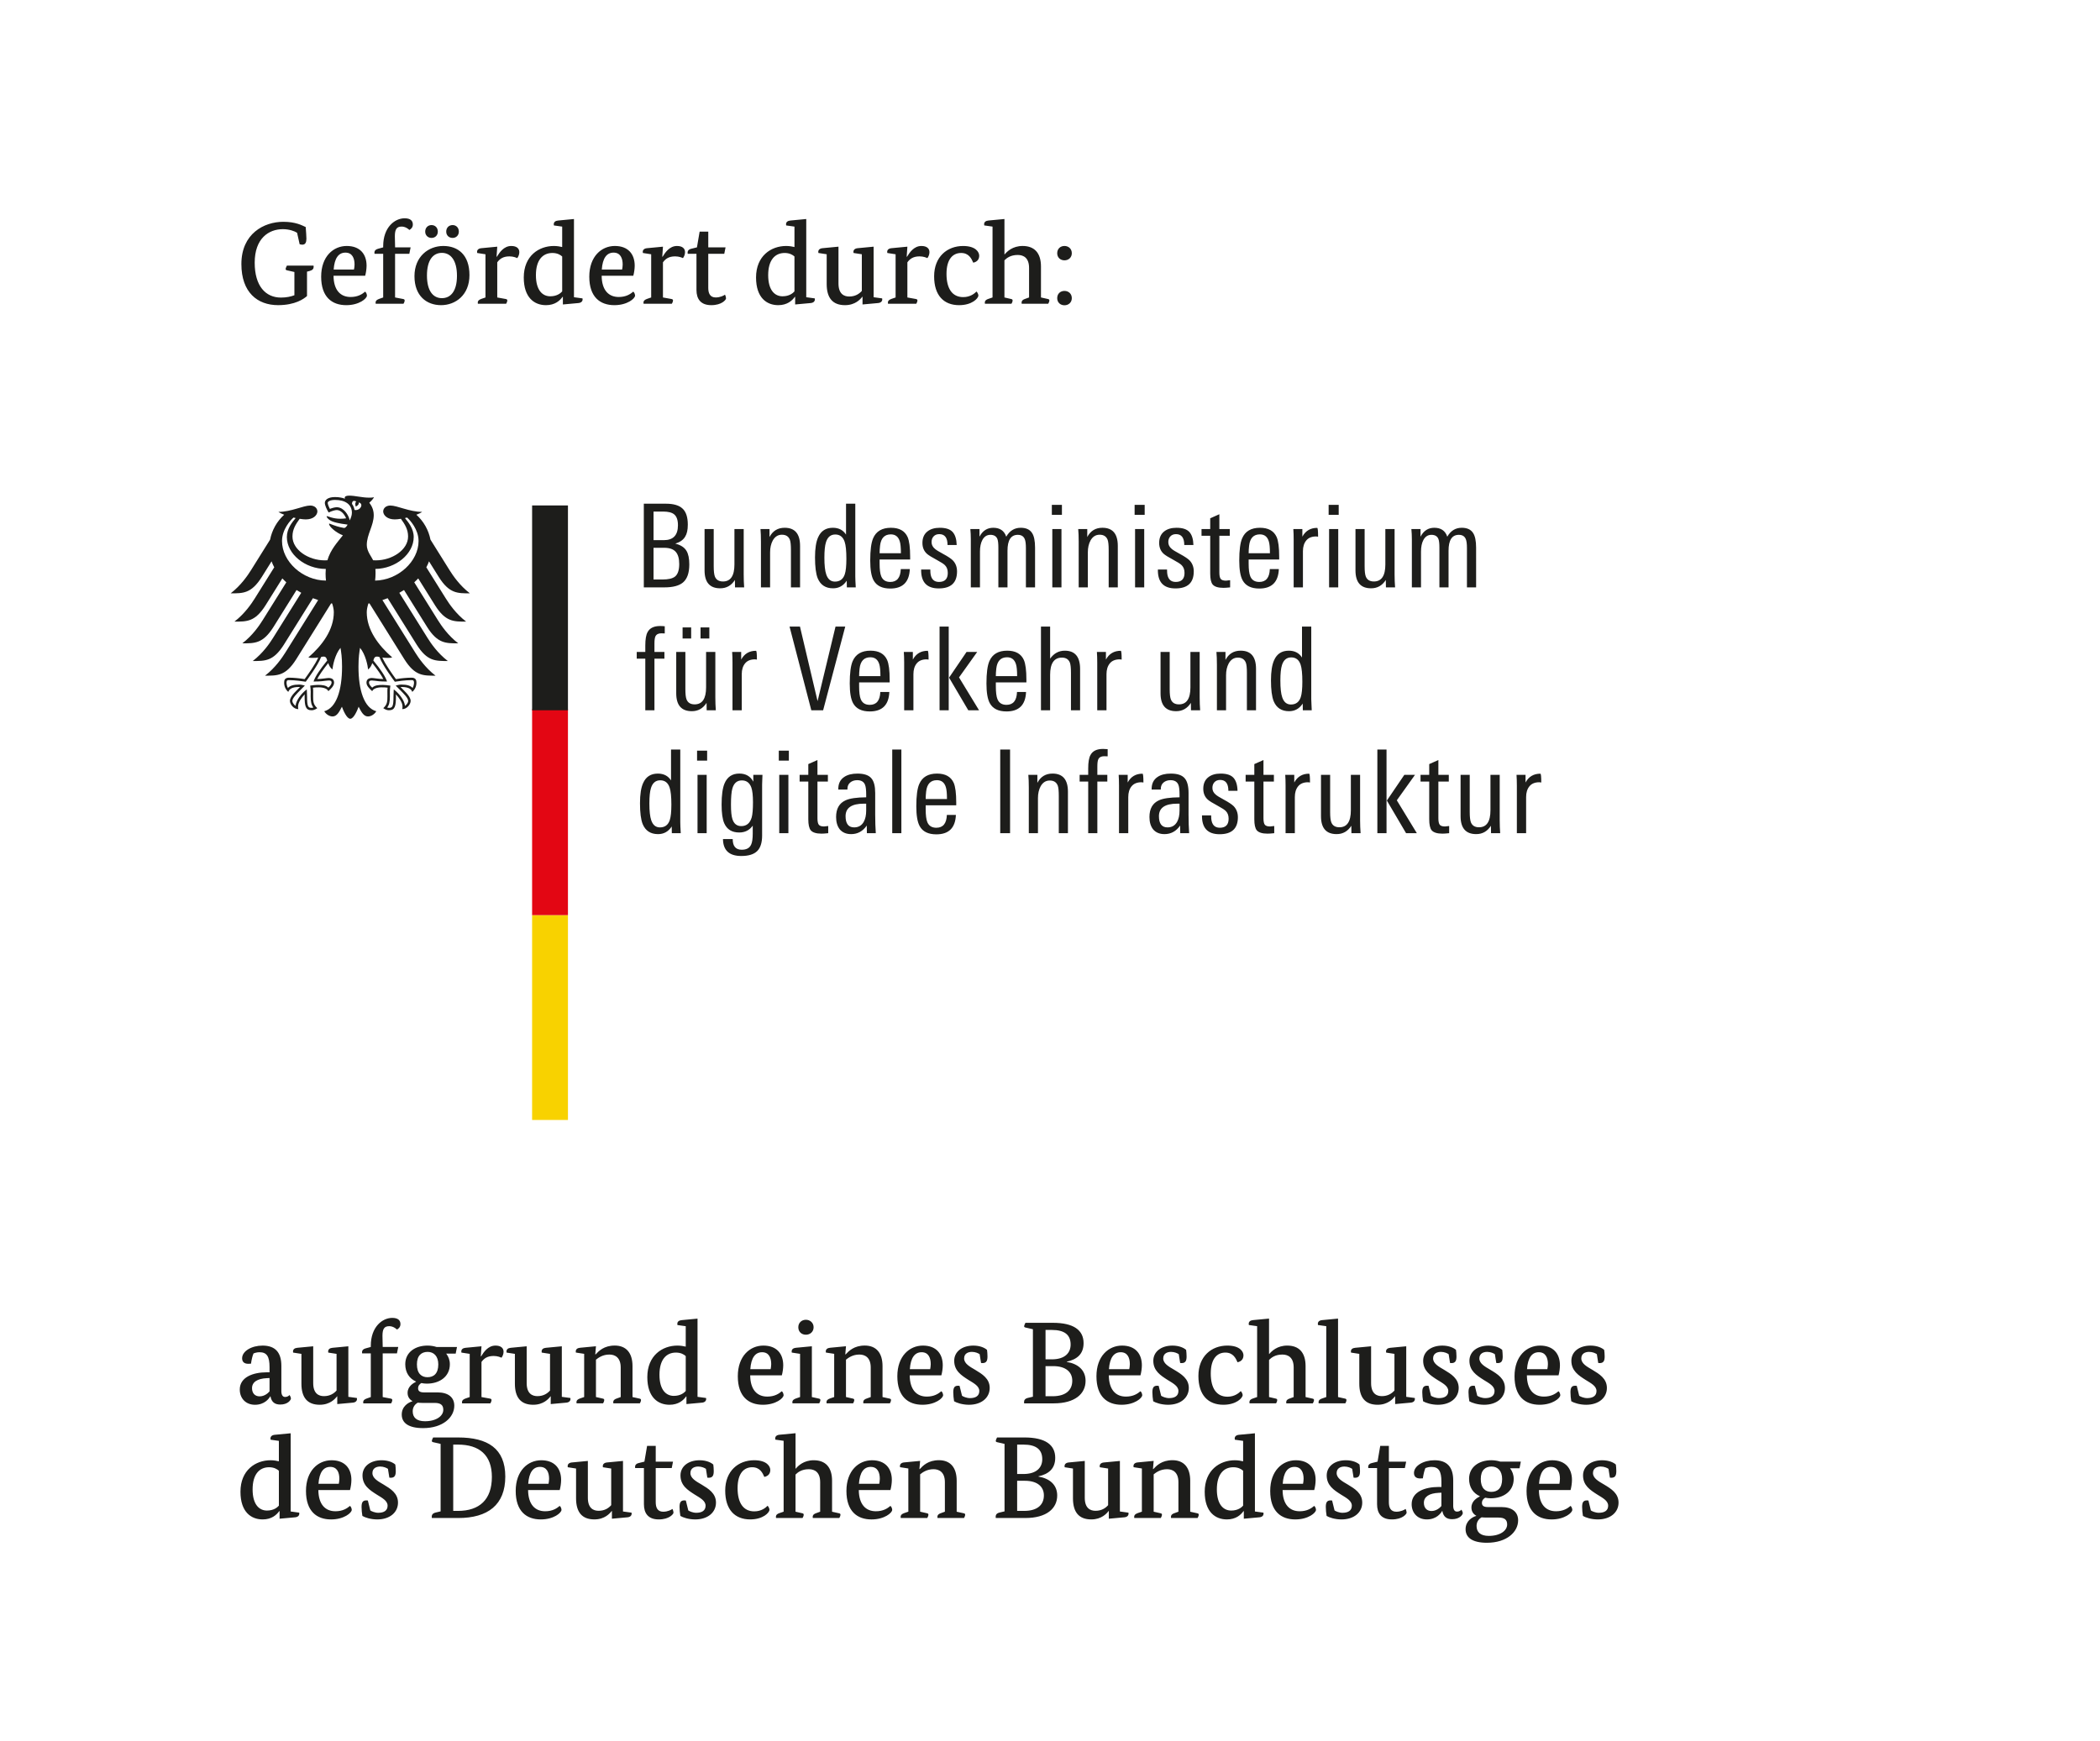 <svg enable-background="new 0 0 205 170" height="170" viewBox="0 0 205 170" width="205" xmlns="http://www.w3.org/2000/svg"><path d="m0 0h205v170h-205z" fill="#fff"/><path d="m53.943 89.35h1.5v20h-3.499v-20z" fill="#f8d200"/><path d="m53.943 69.249h1.5v20.101h-3.499v-20.101z" fill="#e30613"/><g fill="#1d1d1b"><path d="m55.443 49.35v19.999h-1.5-1.999v-19.999z"/><path d="m42.836 56.34c1.024 1.619 1.825 1.592 3.035 1.592-1.002-.767-1.664-1.75-1.979-2.252l-1.87-2.992c-.183-.924-.661-1.788-1.376-2.431.24-.091.44-.187.561-.278-1.221 0-2.431-.62-3.097-.62-.428 0-.704.256-.704.594.028.376.416.76 1.132.76.163 0 .37-.021.598-.059.388.541.701 1.03.701 1.727 0 1.31-1.566 2.331-3.147 2.331-.089 0-.174-.003-.264-.01-.144-.324-.62-.87-.62-1.49 0-1.041.679-1.891.679-2.922 0-.641-.312-1.037-.433-1.202.194-.18.407-.402.456-.553-.113.048-.246.055-.442.055-.758 0-1.376-.198-1.978-.198-.343 0-.436.106-.436.207 0 .037.006.075.016.093-.128-.051-.249-.083-.392-.11-.177-.034-.369-.051-.573-.051-.732 0-.992.307-.992.57 0 .223.175.629.374.938.286-.143.628-.241.785-.241.388 0 .734.37.917.809-.261.031-.312.043-.576.043-.712 0-1.197-.255-1.297-.255-.01 0-.029.005-.029.021 0 .1.202.364.601.51.524.192 1.311.272 1.442.293 0 .023-.133.271-.282.319-.032.01-.056.011-.093.004-.548-.108-.701-.154-1.396-.419-.021-.008-.034.005-.034.028 0 .275.712.882 1.35 1.114-.533.68-1.198 1.376-1.512 2.437-.089.007-.175.01-.264.01-1.581 0-3.147-1.021-3.147-2.331 0-.698.313-1.186.702-1.727.228.038.435.059.598.059.717 0 1.105-.384 1.133-.76 0-.338-.275-.594-.705-.594-.666 0-1.875.62-3.097.62.121.091.321.187.561.278-.715.643-1.193 1.506-1.376 2.431l-1.87 2.992c-.315.502-.979 1.484-1.98 2.252 1.21 0 2.012.027 3.036-1.592l.958-1.534c.071.199.159.393.261.583l-1.907 3.051c-.317.506-.975 1.48-1.98 2.252 1.21 0 2.012.028 3.036-1.59l1.642-2.628c.122.131.252.259.388.381l-2.316 3.708c-.318.507-.972 1.479-1.979 2.25 1.21 0 2.012.029 3.036-1.59l2.258-3.615c.149.094.301.186.458.271l-2.756 4.41c-.318.508-.972 1.476-1.979 2.25 1.21 0 2.012.028 3.036-1.59l2.838-4.543c.168.064.338.126.512.182l-3.207 5.133c-.313.5-.982 1.486-1.979 2.25 1.21 0 2.012.027 3.035-1.59l3.418-5.471c.035.006.069.012.103.019.093.296.158.571.158.847 0 1.719-1.128 3.237-2.482 4.409.086.038.237.051.377.051.279 0 .46-.015.586-.037-.314.713-.987 1.634-1.328 2.11-.443-.08-1.088-.143-1.51-.143-.442 0-.492.259-.492.489 0 .401.188.721.406.898.082-.205.247-.479 1.063-.479.016 0 .044.002.082.005-.239.266-.986.869-.986 1.355 0 .322.354.805.819.805-.028-.104-.024-.199-.024-.271 0-.395.349-.855.644-1.177-.009.096-.004.086-.004.197 0 .932.084 1.359.675 1.359.29 0 .49-.159.559-.207-.384-.354-.404-.631-.404-1.153.001-.136.001-.269.003-.452.001-.119 0-.277-.02-.392.212-.029.297-.029.46-.029 0 0 .84-.066 1.042.37.228-.209.559-.504.559-.829 0-.215-.102-.458-.535-.458-.163 0-.679.101-1.11.101.116-.258.631-1.012 1.078-1.559.067.212.173.441.407.629.032-.352.239-1.465.789-2.115.064.439.15.891.15 1.842 0 2.314-.556 4.023-1.737 4.349.154.268.479.508.816.508.432 0 .667-.488.907-.949.125.34.47 1.174.816 1.174s.691-.834.816-1.174c.24.461.475.949.907.949.337 0 .663-.24.816-.508-1.181-.326-1.738-2.035-1.738-4.349 0-.951.086-1.402.15-1.842.55.65.757 1.764.789 2.115.234-.188.34-.417.408-.629.446.547.962 1.301 1.078 1.559-.432 0-.947-.101-1.11-.101-.432 0-.534.243-.534.458 0 .325.331.62.559.829.202-.437 1.042-.37 1.042-.37.163 0 .248 0 .46.029-.019.114-.021.273-.02.392.002.184.002.316.003.452 0 .522-.02.8-.403 1.153.069.048.269.207.559.207.591 0 .676-.428.676-1.359 0-.111.003-.102-.004-.197.294.321.644.782.644 1.177 0 .071.004.167-.024.271.466 0 .819-.482.819-.805 0-.486-.747-1.09-.986-1.355.039-.003.066-.005.082-.005.817 0 .981.274 1.063.479.218-.178.406-.497.406-.898 0-.23-.049-.489-.491-.489-.422 0-1.067.062-1.511.143-.34-.477-1.013-1.397-1.328-2.11.126.022.308.037.586.037.14 0 .291-.013.377-.051-1.354-1.172-2.482-2.691-2.482-4.409 0-.275.065-.551.158-.847.034-.007.069-.013.104-.019l3.417 5.471c1.024 1.617 1.826 1.59 3.035 1.59-.996-.764-1.665-1.75-1.978-2.25l-3.208-5.133c.174-.056.344-.117.512-.182l2.838 4.543c1.023 1.618 1.825 1.59 3.036 1.59-1.007-.774-1.661-1.742-1.979-2.25l-2.756-4.41c.157-.086.31-.178.458-.271l2.259 3.615c1.024 1.619 1.825 1.59 3.035 1.59-1.006-.771-1.66-1.743-1.979-2.25l-2.316-3.708c.136-.122.266-.25.388-.381l1.642 2.628c1.023 1.618 1.825 1.59 3.036 1.59-1.006-.771-1.662-1.746-1.98-2.252l-1.907-3.051c.103-.19.19-.384.261-.583zm-15.306-3.513c0-1.14.829-2.042 1.121-2.295.07.017.14.034.21.048-.31.378-.858 1.013-.858 1.853 0 1.667 1.782 3.116 3.8 3.116-.013.143-.02.293-.02.447 0 .246.014.476.038.691-2.282-.013-4.291-1.865-4.291-3.86zm3.092 13.674-.013.039h.039c.641 0 .953-.046 1.159-.076.108-.014.186-.025.27-.025.166 0 .292.016.292.219 0 .138-.161.354-.316.48-.236-.223-.563-.267-1.043-.267-.225 0-.518.04-.676.062l-.025.003-.028.004.009.075c.018.133.042.298.042.521l-.003.202-.003.251c0 .544.075.854.265 1.089-.049.019-.129.033-.181.033-.337 0-.435-.147-.435-1.121 0-.195-.011-.379-.018-.501l-.009-.181-.043.033c-.502.383-1.019 1.066-1.05 1.578-.151-.098-.315-.316-.315-.484 0-.279.419-.698.905-1.184l.28-.279.035-.036-.092-.022c-.104-.027-.298-.076-.463-.076-.545 0-.886.103-1.097.332-.075-.109-.139-.364-.139-.514 0-.097.019-.165.058-.204.048-.046.122-.046.186-.046h.014c.6 0 1.318.108 1.598.153l.017.004.011-.014c.048-.065 1.193-1.59 1.49-2.398.068-.025.128-.045.247-.045.226 0 .288.152.353.385-.714.869-1.159 1.545-1.321 2.01zm6.174-2.395c.12 0 .178.02.248.045.297.809 1.442 2.333 1.49 2.398l.011.014.017-.004c.28-.045.998-.153 1.598-.153h.013c.065 0 .139 0 .186.046.039.039.058.107.058.204 0 .149-.063.404-.139.514-.21-.229-.551-.332-1.097-.332-.165 0-.358.049-.463.076l-.043.01-.049.013.315.316c.486.485.906.904.906 1.184 0 .168-.164.387-.315.484-.032-.512-.549-1.195-1.051-1.578l-.043-.032-.008.18c-.007.122-.018.306-.018.501 0 .974-.099 1.121-.436 1.121-.052 0-.131-.015-.18-.033.19-.234.265-.545.265-1.089l-.003-.251-.002-.202c0-.223.023-.388.041-.521l.01-.075-.053-.007c-.158-.022-.451-.062-.675-.062-.48 0-.807.044-1.043.267-.156-.126-.316-.343-.316-.48 0-.203.126-.219.292-.219.084 0 .162.012.271.025.207.03.518.076 1.159.076h.04l-.012-.039c-.163-.465-.608-1.141-1.324-2.01.062-.235.125-.387.35-.387zm-2.65-13.3c-.071-.296-.223-.6-.416-.829-.176-.208-.467-.454-.858-.454-.179 0-.479.083-.67.164-.072-.129-.211-.443-.211-.584 0-.145.246-.292.714-.292 1.032 0 1.648.467 1.648 1.249 0 .274-.109.524-.207.746zm.463-1.017c-.037-.221-.121-.421-.249-.592.006-.202.089-.395.414-.236-.176.18-.04.499-.04.499s.36-.167.286-.404c.534.126.15.843-.411.733zm2.008 6.899c.027-.224.043-.455.043-.691 0-.129.001-.278-.015-.448 1.993-.028 3.741-1.464 3.741-3.115 0-.84-.548-1.475-.857-1.853.07-.015.14-.031.21-.048.292.254 1.121 1.156 1.121 2.295-.001 1.98-1.982 3.819-4.243 3.86z"/><path d="m67.289 55.112c0 .829-.207 1.416-.621 1.763-.377.316-.983.475-1.819.475h-2v-8.17h2.17c.73 0 1.268.158 1.609.475.343.316.515.84.515 1.57 0 .513-.087.904-.261 1.176-.18.309-.5.535-.96.678.527.129.893.365 1.097.712.179.301.27.741.27 1.321zm-1.108-3.831c0-.504-.124-.858-.372-1.062-.219-.18-.573-.271-1.062-.271h-.949v2.791h1.006c.917 0 1.377-.485 1.377-1.458zm.124 3.785c0-.534-.114-.932-.344-1.191-.23-.26-.609-.391-1.137-.391h-1.027v3.097h.869c.573 0 .981-.095 1.221-.282.279-.219.418-.629.418-1.233zm6.34 2.284h-.893l-.012-.723c-.346.542-.824.813-1.436.813-1.016 0-1.525-.583-1.525-1.751v-4.034h.893v3.639c0 .467.039.799.113.994.129.324.393.486.791.486.746 0 1.119-.554 1.119-1.661v-3.458h.905v4.441c0 .444.015.862.045 1.254zm5.458 0h-.893v-3.639c0-.49-.033-.824-.102-1.006-.127-.331-.388-.497-.779-.497-.385 0-.682.189-.893.565-.174.324-.26.708-.26 1.152v3.424h-.893v-4.452c0-.505-.016-.919-.045-1.243h.881v.779c.316-.602.81-.903 1.48-.903 1.002 0 1.503.591 1.503 1.774v4.046zm5.435 0h-.869l-.012-.655c-.324.497-.769.745-1.334.745-.73 0-1.23-.327-1.502-.983-.174-.437-.26-1.115-.26-2.034 0-.866.102-1.521.305-1.966.271-.618.75-.927 1.436-.927.572 0 1.002.222 1.287.667v-3.017h.904v7.096c0 .204.015.562.045 1.074zm-.915-2.791c0-.775-.057-1.33-.17-1.661-.158-.475-.463-.712-.916-.712-.443 0-.745.248-.903.746-.106.324-.158.828-.158 1.514 0 .746.06 1.292.181 1.639.158.467.44.701.848.701.482 0 .803-.238.961-.713.105-.309.157-.813.157-1.514zm6.226.068h-2.983v.384c0 .58.053.998.158 1.254.15.369.445.554.882.554.655 0 .998-.418 1.028-1.254h.881c-.053 1.266-.689 1.898-1.909 1.898-.791 0-1.333-.268-1.628-.803-.218-.398-.327-1.043-.327-1.932 0-1.01.095-1.733.282-2.17.294-.686.874-1.028 1.74-1.028.814 0 1.356.302 1.627.903.166.377.249 1.022.249 1.933zm-.903-.611c0-.549-.039-.938-.113-1.164-.136-.451-.426-.678-.871-.678-.617 0-.967.369-1.051 1.107-.029.256-.045.502-.045.734h2.08zm5.479 1.774c0 1.108-.595 1.661-1.785 1.661-1.167 0-1.74-.613-1.718-1.842h.893c0 .113.004.219.012.316.053.596.332.893.836.893.572 0 .859-.293.859-.881 0-.316-.091-.565-.271-.746-.113-.121-.365-.287-.758-.497-.534-.286-.873-.497-1.016-.633-.287-.264-.43-.614-.43-1.052 0-.489.162-.861.485-1.118.302-.241.704-.361 1.209-.361.588 0 1.006.138 1.255.412.248.274.38.698.396 1.271h-.894c0-.708-.267-1.062-.802-1.062-.233 0-.418.071-.554.215s-.203.331-.203.565c0 .256.109.475.328.655.112.105.38.271.802.497.46.248.776.459.949.633.272.287.407.645.407 1.074zm7.616 1.56h-.893v-3.83c0-.415-.037-.709-.112-.882-.113-.278-.34-.419-.679-.419-.67 0-1.006.517-1.006 1.549v3.582h-.891v-3.876c0-.399-.03-.678-.09-.836-.105-.278-.336-.419-.689-.419-.339 0-.599.166-.78.498-.158.293-.237.674-.237 1.141v3.492h-.894v-4.712c0-.339-.015-.667-.045-.983h.893v.745c.302-.58.75-.87 1.345-.87.648 0 1.07.29 1.266.87.332-.58.803-.87 1.413-.87.52 0 .889.169 1.107.509.195.293.293.771.293 1.434v3.877zm2.623-7.085h-.984v-.972h.984zm-.045 7.085h-.894v-5.695h.894zm5.502 0h-.893v-3.639c0-.49-.033-.824-.102-1.006-.129-.331-.389-.497-.779-.497-.385 0-.682.189-.893.565-.174.324-.26.708-.26 1.152v3.424h-.893v-4.452c0-.505-.016-.919-.047-1.243h.883v.779c.316-.602.809-.903 1.48-.903 1.002 0 1.502.591 1.502 1.774v4.046zm2.621-7.085h-.982v-.972h.982zm-.045 7.085h-.893v-5.695h.893zm4.836-1.56c0 1.108-.594 1.661-1.785 1.661-1.168 0-1.74-.613-1.717-1.842h.893c0 .113.004.219.012.316.053.596.332.893.836.893.572 0 .859-.293.859-.881 0-.316-.092-.565-.271-.746-.113-.121-.365-.287-.758-.497-.535-.286-.873-.497-1.018-.633-.285-.264-.428-.614-.428-1.052 0-.489.162-.861.484-1.118.303-.241.705-.361 1.209-.361.588 0 1.006.138 1.256.412.248.274.379.698.395 1.271h-.893c0-.708-.268-1.062-.803-1.062-.232 0-.418.071-.553.215-.137.144-.203.331-.203.565 0 .256.109.475.326.655.113.105.381.271.803.497.459.248.775.459.949.633.272.287.407.645.407 1.074zm3.549 1.56c-.279.03-.496.045-.654.045-.514 0-.863-.109-1.051-.328-.158-.195-.238-.553-.238-1.072v-3.685h-.848v-.655h.848v-1.051l.893-.396v1.446h1.018v.655h-1.018v3.583c0 .316.045.528.137.638.09.109.26.164.508.164.045 0 .18-.015.406-.046v.702zm4.791-2.723h-2.982v.384c0 .58.053.998.158 1.254.15.369.443.554.881.554.656 0 .998-.418 1.029-1.254h.881c-.053 1.266-.689 1.898-1.91 1.898-.791 0-1.334-.268-1.627-.803-.219-.398-.328-1.043-.328-1.932 0-1.01.094-1.733.283-2.17.293-.686.873-1.028 1.74-1.028.812 0 1.355.302 1.627.903.166.377.248 1.022.248 1.933zm-.904-.611c0-.549-.037-.938-.111-1.164-.137-.451-.426-.678-.871-.678-.617 0-.969.369-1.051 1.107-.029.256-.045.502-.045.734h2.078zm4.701-1.616c-.09-.016-.154-.023-.191-.023-.43 0-.752.133-.967.396-.215.264-.322.613-.322 1.051v3.525h-.904v-4.656c0-.384-.01-.73-.033-1.039h.881v.746c.311-.572.791-.859 1.447-.859.06 0 .089.287.089.859zm2.012-2.135h-.982v-.972h.982zm-.045 7.085h-.893v-5.695h.893zm5.549 0h-.893l-.012-.723c-.348.542-.826.813-1.436.813-1.018 0-1.525-.583-1.525-1.751v-4.034h.893v3.639c0 .467.037.799.113.994.127.324.391.486.791.486.746 0 1.119-.554 1.119-1.661v-3.458h.902v4.441c.001.444.016.862.048 1.254zm7.91 0h-.895v-3.83c0-.415-.037-.709-.111-.882-.113-.278-.34-.419-.678-.419-.672 0-1.006.517-1.006 1.549v3.582h-.893v-3.876c0-.399-.031-.678-.092-.836-.105-.278-.334-.419-.689-.419-.338 0-.598.166-.779.498-.158.293-.236.674-.236 1.141v3.492h-.893v-4.712c0-.339-.016-.667-.047-.983h.893v.745c.303-.58.75-.87 1.346-.87.648 0 1.07.29 1.266.87.332-.58.803-.87 1.412-.87.52 0 .889.169 1.107.509.195.293.295.771.295 1.434zm-79.203 4.496c-.068-.007-.185-.011-.35-.011-.279 0-.468.103-.566.306-.061.143-.091.373-.091.689v.824h.973v.655h-.973v5.04h-.893v-5.04h-.836v-.655h.836v-.621c0-.618.075-1.059.227-1.322.211-.392.617-.588 1.22-.588.158 0 .31.008.452.024v.699zm4.984 7.504h-.893l-.011-.723c-.348.542-.826.812-1.436.812-1.018 0-1.525-.583-1.525-1.751v-4.034h.893v3.639c0 .467.037.799.113.994.127.324.391.486.791.486.745 0 1.118-.554 1.118-1.661v-3.458h.903v4.441c.001.445.016.863.047 1.255zm-.633-7.006h-.858v-1.085h.858zm-1.775 0h-.836v-1.085h.836zm6.419 2.056c-.091-.016-.155-.023-.192-.023-.43 0-.752.133-.966.396-.215.264-.322.613-.322 1.051v3.525h-.904v-4.656c0-.384-.011-.731-.034-1.039h.882v.746c.31-.572.791-.859 1.446-.859.06 0 .09.287.09.859zm8.622-3.22-2.158 8.17h-1.153l-2.124-8.17h1.017l1.718 7.277 1.752-7.277zm4.339 5.447h-2.983v.384c0 .58.053.998.158 1.254.15.369.445.554.881.554.656 0 .999-.418 1.029-1.254h.881c-.053 1.266-.689 1.898-1.91 1.898-.791 0-1.332-.268-1.627-.803-.219-.398-.327-1.043-.327-1.932 0-1.01.095-1.733.282-2.17.294-.686.874-1.028 1.74-1.028.813 0 1.355.302 1.627.903.166.377.249 1.021.249 1.933zm-.904-.611c0-.549-.038-.938-.112-1.164-.137-.451-.426-.678-.871-.678-.617 0-.967.369-1.051 1.107-.029.256-.045.502-.045.734h2.079zm4.701-1.616c-.091-.016-.155-.023-.192-.023-.43 0-.752.133-.966.396-.215.264-.322.613-.322 1.051v3.525h-.903v-4.656c0-.384-.012-.731-.035-1.039h.882v.746c.31-.572.791-.859 1.446-.859.06 0 .09.287.09.859zm4.927 4.95h-1.051l-1.876-3.187 1.706-2.509h1.04l-1.774 2.486zm-2.961 0h-.893v-8.17h.893zm7.583-2.723h-2.983v.384c0 .58.053.998.158 1.254.15.369.444.554.881.554.655 0 .998-.418 1.028-1.254h.882c-.053 1.266-.689 1.898-1.91 1.898-.791 0-1.333-.268-1.627-.803-.219-.398-.328-1.043-.328-1.932 0-1.01.095-1.733.283-2.17.294-.686.874-1.028 1.74-1.028.813 0 1.355.302 1.627.903.166.377.249 1.021.249 1.933zm-.905-.611c0-.549-.038-.938-.113-1.164-.136-.451-.426-.678-.87-.678-.617 0-.968.369-1.051 1.107-.03.256-.045.502-.045.734h2.079zm6.148 3.334h-.893v-3.639c0-.482-.033-.817-.102-1.006-.129-.331-.389-.497-.779-.497-.769 0-1.153.562-1.153 1.684v3.458h-.894v-8.17h.894v3.13c.369-.52.846-.779 1.434-.779.994 0 1.492.595 1.492 1.785v4.034zm4.056-4.95c-.09-.016-.154-.023-.191-.023-.43 0-.752.133-.967.396-.215.264-.322.613-.322 1.051v3.525h-.904v-4.656c0-.384-.01-.731-.033-1.039h.881v.746c.309-.572.791-.859 1.447-.859.06 0 .089.287.089.859zm7.662 4.95h-.893l-.012-.723c-.348.542-.826.812-1.436.812-1.018 0-1.525-.583-1.525-1.751v-4.034h.893v3.639c0 .467.037.799.113.994.129.324.391.486.791.486.746 0 1.119-.554 1.119-1.661v-3.458h.904v4.441c.001.445.015.863.046 1.255zm5.457 0h-.893v-3.639c0-.49-.033-.824-.102-1.006-.129-.331-.389-.497-.779-.497-.385 0-.682.188-.893.565-.174.324-.26.708-.26 1.152v3.424h-.893v-4.452c0-.505-.016-.919-.047-1.243h.883v.779c.316-.602.809-.903 1.48-.903 1.002 0 1.502.591 1.502 1.774v4.046zm5.436 0h-.869l-.012-.655c-.324.497-.77.745-1.334.745-.73 0-1.232-.327-1.502-.982-.174-.438-.262-1.115-.262-2.034 0-.866.104-1.521.307-1.966.271-.618.748-.927 1.433-.927.574 0 1.002.222 1.289.667v-3.018h.904v7.096c.001.203.017.562.046 1.074zm-.916-2.791c0-.775-.057-1.33-.168-1.661-.158-.475-.465-.712-.916-.712-.445 0-.746.248-.904.746-.105.324-.158.828-.158 1.514 0 .746.061 1.292.182 1.639.158.467.439.701.848.701.48 0 .801-.238.959-.713.104-.309.157-.813.157-1.514zm-60.68 14.791h-.87l-.012-.655c-.324.497-.768.746-1.333.746-.731 0-1.231-.328-1.503-.983-.174-.438-.26-1.115-.26-2.034 0-.866.102-1.521.305-1.966.271-.618.75-.927 1.436-.927.572 0 1.002.222 1.288.667v-3.018h.903v7.096c0 .203.015.561.046 1.074zm-.915-2.791c0-.775-.057-1.33-.17-1.661-.158-.475-.463-.712-.915-.712-.444 0-.746.248-.904.746-.105.324-.158.828-.158 1.514 0 .746.061 1.292.181 1.639.158.467.441.7.848.7.482 0 .803-.237.961-.712.104-.309.157-.813.157-1.514zm3.491-4.294h-.983v-.972h.983zm-.045 7.085h-.894v-5.695h.894zm5.446-5.696c0 .083-.006.232-.017.446-.011.215-.017.382-.017.503v4.983c0 .693-.162 1.198-.486 1.515-.324.316-.84.475-1.549.475-1.175 0-1.77-.551-1.785-1.65h.949c0 .693.294 1.04.882 1.04.46 0 .765-.166.915-.497.105-.219.158-.58.158-1.085v-.769c-.316.444-.757.667-1.322.667-.707 0-1.193-.298-1.457-.894-.174-.391-.26-1.002-.26-1.83 0-.919.094-1.604.282-2.057.271-.648.753-.972 1.446-.972.633 0 1.088.264 1.367.791v-.667h.894zm-.926 2.667c0-.64-.053-1.114-.158-1.424-.166-.468-.475-.7-.928-.7-.467 0-.775.264-.926.791-.091.316-.136.84-.136 1.57 0 .655.045 1.123.136 1.4.143.468.434.701.869.701.513 0 .852-.282 1.018-.848.083-.291.125-.79.125-1.49zm3.502-4.056h-.982v-.972h.982zm-.045 7.085h-.893v-5.695h.893zm3.887 0c-.278.03-.496.045-.654.045-.513 0-.863-.109-1.051-.327-.158-.196-.238-.554-.238-1.073v-3.685h-.848v-.655h.848v-1.051l.893-.396v1.446h1.018v.655h-1.018v3.583c0 .316.046.528.137.638.09.109.26.164.508.164.045 0 .181-.016.406-.045v.701zm4.645 0h-.869l-.012-.746c-.385.558-.893.837-1.525.837-.482 0-.855-.158-1.119-.475-.233-.302-.35-.701-.35-1.198 0-.807.309-1.349.926-1.627.407-.188 1.078-.287 2.012-.294v-.249c0-.467-.037-.791-.113-.972-.12-.302-.377-.452-.768-.452-.271 0-.498.076-.679.227-.181.15-.271.361-.271.633v.057h-.893v-.057c0-.52.188-.908.565-1.164.324-.227.761-.339 1.31-.339.656 0 1.111.158 1.367.475.241.286.361.761.361 1.424v2.102c.001.684.021 1.29.058 1.818zm-.938-2.204v-.678h-.227c-1.189 0-1.785.406-1.785 1.22 0 .73.279 1.096.836 1.096.422 0 .734-.181.938-.542.159-.286.238-.651.238-1.096zm3.436 2.204h-.893v-8.17h.445.447v8.17zm5.355-2.723h-2.982v.384c0 .58.053.998.158 1.254.15.369.443.554.881.554.655 0 .998-.418 1.028-1.254h.882c-.053 1.266-.69 1.898-1.91 1.898-.791 0-1.334-.268-1.627-.803-.219-.398-.328-1.043-.328-1.932 0-1.01.095-1.733.283-2.17.293-.686.873-1.028 1.74-1.028.812 0 1.355.302 1.627.903.165.377.248 1.021.248 1.933zm-.904-.611c0-.549-.037-.938-.112-1.164-.136-.451-.426-.678-.87-.678-.617 0-.969.369-1.051 1.107-.03.256-.045.502-.045.734h2.078zm6.159 3.334h-.961v-8.17h.48.48v8.17zm5.651 0h-.895v-3.639c0-.49-.033-.824-.102-1.006-.127-.331-.387-.497-.779-.497-.385 0-.682.188-.893.565-.174.324-.26.708-.26 1.152v3.424h-.893v-4.452c0-.505-.016-.919-.046-1.243h.882v.779c.316-.602.81-.903 1.48-.903 1.002 0 1.504.591 1.504 1.774v4.046zm3.875-7.504c-.068-.007-.186-.011-.35-.011-.279 0-.469.103-.566.306-.061.143-.09.373-.09.689v.824h.973v.655h-.973v5.04h-.893v-5.04h-.836v-.655h.836v-.621c0-.618.076-1.059.227-1.322.211-.392.617-.588 1.221-.588.158 0 .309.008.451.023zm3.492 2.554c-.092-.016-.154-.023-.193-.023-.428 0-.75.133-.965.396-.215.264-.322.613-.322 1.051v3.525h-.904v-4.656c0-.384-.012-.73-.033-1.039h.881v.746c.309-.572.791-.859 1.445-.859.06 0 .091.287.091.859zm4.463 4.95h-.869l-.012-.746c-.385.558-.893.837-1.525.837-.482 0-.855-.158-1.119-.475-.234-.302-.35-.701-.35-1.198 0-.807.309-1.349.926-1.627.406-.188 1.078-.287 2.012-.294v-.249c0-.467-.037-.791-.113-.972-.121-.302-.377-.452-.768-.452-.271 0-.498.076-.68.227-.18.15-.27.361-.27.633v.057h-.893v-.057c0-.52.188-.908.564-1.164.324-.227.76-.339 1.311-.339.654 0 1.111.158 1.367.475.24.286.361.761.361 1.424v2.102c.001.684.021 1.29.058 1.818zm-.937-2.204v-.678h-.227c-1.189 0-1.785.406-1.785 1.22 0 .73.279 1.096.836 1.096.422 0 .734-.181.938-.542.157-.286.238-.651.238-1.096zm5.695.644c0 1.107-.596 1.661-1.785 1.661-1.168 0-1.74-.614-1.719-1.842h.893c0 .113.004.219.012.316.053.595.332.893.836.893.572 0 .859-.294.859-.881 0-.316-.09-.565-.271-.746-.113-.121-.365-.287-.758-.497-.533-.286-.873-.497-1.016-.633-.287-.264-.43-.614-.43-1.052 0-.489.162-.861.486-1.118.301-.241.703-.361 1.209-.361.588 0 1.006.138 1.254.412s.381.698.395 1.271h-.893c0-.708-.268-1.062-.801-1.062-.234 0-.418.071-.555.215-.135.144-.203.331-.203.565 0 .256.109.475.328.655.113.105.381.271.803.497.459.248.775.459.949.633.27.287.407.645.407 1.074zm3.547 1.56c-.277.03-.496.045-.654.045-.512 0-.863-.109-1.051-.327-.158-.196-.238-.554-.238-1.073v-3.685h-.848v-.655h.848v-1.051l.893-.396v1.446h1.018v.655h-1.018v3.583c0 .316.047.528.137.638.09.109.26.164.508.164.045 0 .182-.016.406-.045v.701zm3.492-4.95c-.09-.016-.154-.023-.191-.023-.43 0-.752.133-.967.396-.215.264-.322.613-.322 1.051v3.525h-.904v-4.656c0-.384-.01-.73-.033-1.039h.881v.746c.311-.572.791-.859 1.447-.859.06 0 .089.287.089.859zm4.939 4.95h-.895l-.01-.724c-.348.543-.826.814-1.436.814-1.018 0-1.525-.584-1.525-1.752v-4.034h.893v3.639c0 .467.037.799.113.994.127.324.391.486.791.486.746 0 1.119-.554 1.119-1.661v-3.458h.902v4.441c.001.445.017.863.048 1.255zm5.491 0h-1.051l-1.875-3.187 1.705-2.509h1.041l-1.775 2.486zm-2.959 0h-.895v-8.17h.895zm6.113 0c-.279.03-.498.045-.656.045-.512 0-.863-.109-1.051-.327-.158-.196-.238-.554-.238-1.073v-3.685h-.848v-.655h.848v-1.051l.893-.396v1.446h1.018v.655h-1.018v3.583c0 .316.047.528.137.638.09.109.26.164.508.164.045 0 .182-.016.408-.045v.701zm4.982 0h-.893l-.012-.724c-.346.543-.824.814-1.436.814-1.016 0-1.525-.584-1.525-1.752v-4.034h.893v3.639c0 .467.039.799.113.994.129.324.393.486.791.486.746 0 1.119-.554 1.119-1.661v-3.458h.904v4.441c.001.445.017.863.046 1.255zm4.012-4.95c-.09-.016-.154-.023-.193-.023-.428 0-.75.133-.965.396-.215.264-.322.613-.322 1.051v3.525h-.904v-4.656c0-.384-.012-.73-.033-1.039h.881v.746c.309-.572.791-.859 1.447-.859.058 0 .089.287.089.859z"/><path d="m29.001 22.728c-.239-.16-.764-.353-1.39-.353-1.391 0-2.747.912-2.747 3.271 0 2.28 1.06 3.408 2.564 3.408.547 0 .981-.102 1.311-.228v-2.269l-.695-.159c-.114-.023-.16-.057-.16-.125 0-.102.08-.239.125-.342h2.599s.011.068.011.125c0 .183-.103.319-.387.399l-.262.068v2.382c-.308.274-1.151.889-2.827.889-2.006 0-3.579-1.242-3.579-4.012 0-2.963 2.2-4.126 4.092-4.126 1.208 0 1.812.342 2.188.513.034.342.068 1.049.068 1.14 0 .353-.103.581-.399.581-.091 0-.183-.023-.262-.045zm3.558 4.195c.012 1.413.684 2.074 1.664 2.074.729 0 1.14-.285 1.425-.524.114.091.171.285.171.388 0 .285-.752.934-2.017.934-1.402 0-2.451-.798-2.451-2.781s1.197-2.998 2.496-2.998c1.288 0 1.938.787 1.938 1.926 0 .296-.057.695-.137.98h-3.089zm1.995-.605c.023-.103.057-.296.057-.49 0-.626-.228-1.163-.889-1.163-.672 0-1.071.536-1.151 1.653zm5.404-1.538h-1.391v4.263l.775.148c.114.023.16.057.16.148 0 .114-.08.285-.114.319h-2.712s-.012-.068-.012-.102c0-.205.137-.296.354-.376l.388-.137v-4.263h-.844s-.011-.068-.011-.103c0-.217.137-.33.354-.388l.501-.137v-.114c0-1.836 1.117-2.725 2.097-2.725.57 0 .798.251.798.604 0 .285-.171.444-.342.536-.103-.114-.399-.331-.752-.331-.49 0-.661.274-.661.946 0 .354.023 1.083.023 1.083h1.516zm5.87 2.074c0 1.972-1.379 2.941-2.769 2.941-1.425 0-2.599-.912-2.599-2.827 0-1.926 1.368-2.952 2.815-2.952 1.424 0 2.553.855 2.553 2.838zm-3.704-3.624c-.342 0-.616-.251-.616-.615 0-.388.273-.639.616-.639.353 0 .615.251.615.639 0 .364-.262.615-.615.615zm-.445 3.67c0 1.527.616 2.211 1.459 2.211.844 0 1.471-.661 1.471-2.188 0-1.528-.627-2.234-1.471-2.234s-1.459.672-1.459 2.211zm2.508-3.67c-.365 0-.627-.251-.627-.615 0-.388.262-.639.627-.639.342 0 .604.251.604.639 0 .364-.263.615-.604.615zm4.286 1.835h.034c.239-.387.661-1.048 1.402-1.048.536 0 .787.25.787.604 0 .251-.114.467-.205.582-.091-.046-.376-.171-.764-.171-.627 0-.946.251-1.186.581v3.431l.821.148c.114.023.16.057.16.148 0 .114-.091.285-.114.319h-2.758s-.011-.068-.011-.102c0-.205.137-.296.353-.376l.399-.137v-4.217l-.81-.127s-.011-.068-.011-.114c0-.194.148-.33.421-.354l1.55-.148zm7.558 3.955.832.114s.011.046.011.091c0 .205-.148.342-.422.365l-1.504.137v-.741h-.034c-.251.353-.729.809-1.619.809-1.117 0-2.166-.718-2.166-2.701 0-2.12 1.481-3.078 2.94-3.078.331 0 .616.057.81.103v-1.995l-.81-.114s-.011-.08-.011-.125c0-.194.148-.331.422-.354l1.55-.148v7.637zm-1.152-3.978c-.171-.16-.479-.342-.957-.342-.923 0-1.607.661-1.607 2.166 0 1.47.638 2.063 1.402 2.063.661 0 1.014-.308 1.163-.479v-3.408zm3.854 1.881c.012 1.413.684 2.074 1.664 2.074.729 0 1.14-.285 1.425-.524.114.091.171.285.171.388 0 .285-.752.934-2.017.934-1.402 0-2.451-.798-2.451-2.781s1.197-2.998 2.496-2.998c1.288 0 1.938.787 1.938 1.926 0 .296-.057.695-.137.98h-3.089zm1.995-.605c.023-.103.057-.296.057-.49 0-.626-.228-1.163-.889-1.163-.672 0-1.071.536-1.151 1.653zm3.921-1.253h.034c.239-.387.661-1.048 1.402-1.048.536 0 .787.25.787.604 0 .251-.114.467-.205.582-.091-.046-.377-.171-.764-.171-.627 0-.946.251-1.186.581v3.431l.821.148c.114.023.16.057.16.148 0 .114-.091.285-.114.319h-2.758s-.011-.068-.011-.102c0-.205.137-.296.353-.376l.399-.137v-4.217l-.81-.127s-.011-.068-.011-.114c0-.194.148-.33.421-.354l1.55-.148zm6.053-.285h-1.562v3.328c0 .513.16.935.729.935.444 0 .809-.193.9-.274.057.091.103.262.103.377 0 .114-.399.649-1.436.649s-1.448-.604-1.448-1.482v-3.533h-.855s-.011-.068-.011-.103c0-.217.137-.342.354-.388l.559-.137.262-1.538h.843v1.538h1.687zm8.003 4.24.832.114s.011.046.011.091c0 .205-.148.342-.422.365l-1.504.137v-.741h-.034c-.251.353-.729.809-1.619.809-1.117 0-2.165-.718-2.165-2.701 0-2.12 1.481-3.078 2.94-3.078.331 0 .616.057.81.103v-1.995l-.81-.114s-.011-.08-.011-.125c0-.194.148-.331.422-.354l1.55-.148zm-1.151-3.978c-.171-.16-.479-.342-.958-.342-.923 0-1.607.661-1.607 2.166 0 1.47.639 2.063 1.402 2.063.661 0 1.014-.308 1.163-.479zm7.728 3.978.832.114s.011.046.011.091c0 .205-.148.342-.421.365l-1.505.137v-.753h-.022c-.183.24-.684.821-1.687.821-1.22 0-1.789-.718-1.789-2.063v-2.907l-.81-.125s-.011-.068-.011-.114c0-.194.148-.33.422-.354l1.55-.148v3.59c0 1.037.547 1.277 1.048 1.277.581 0 .969-.251 1.231-.547v-3.579l-.809-.125s-.011-.068-.011-.114c0-.194.148-.33.421-.354l1.55-.148zm3.227-3.955h.034c.239-.387.661-1.048 1.402-1.048.536 0 .787.25.787.604 0 .251-.114.467-.205.582-.091-.046-.376-.171-.764-.171-.627 0-.946.251-1.186.581v3.431l.821.148c.114.023.16.057.16.148 0 .114-.091.285-.114.319h-2.758s-.011-.068-.011-.102c0-.205.137-.296.353-.376l.399-.137v-4.217l-.81-.127s-.011-.068-.011-.114c0-.194.148-.33.421-.354l1.55-.148zm5.312-.365c-.764 0-1.425.547-1.425 2.041 0 1.436.559 2.268 1.63 2.268.707 0 1.117-.365 1.3-.547.103.103.182.285.182.388 0 .285-.627.946-1.881.946-1.481 0-2.439-.934-2.439-2.815 0-1.926 1.288-2.963 2.827-2.963 1.254 0 1.573.615 1.573.946 0 .308-.148.593-.581.684-.172-.401-.434-.948-1.186-.948zm4.229.137h.023c.228-.274.775-.821 1.755-.821 1.14 0 1.79.672 1.79 2.006v3.021l.661.148c.113.023.159.057.159.148 0 .114-.091.285-.114.319h-2.587s-.011-.068-.011-.102c0-.205.137-.308.353-.376l.377-.137v-2.884c0-.969-.524-1.265-1.106-1.265-.707 0-1.083.308-1.299.524v3.625l.638.148c.114.023.16.057.16.148 0 .114-.079.285-.114.319h-2.587s-.012-.068-.012-.102c0-.205.137-.308.354-.376l.399-.137v-6.919l-.809-.114s-.012-.08-.012-.125c0-.194.148-.331.422-.354l1.562-.148v3.454zm5.86.581c-.398 0-.707-.273-.707-.695 0-.433.309-.707.707-.707s.718.274.718.707c0 .422-.319.695-.718.695zm0 4.388c-.398 0-.707-.274-.707-.695 0-.434.309-.707.707-.707s.718.273.718.707c0 .422-.319.695-.718.695zm-76.447 105.995c0 .456.171.593.365.593.262 0 .399-.137.433-.194.057.08.137.24.137.343 0 .147-.296.593-1.037.593-.524 0-.855-.229-.958-.799h-.023c-.125.217-.547.821-1.493.821-.866 0-1.481-.593-1.481-1.493 0-1.22 1.333-1.676 2.61-1.676h.296v-.513c0-1.037-.273-1.448-.98-1.448-.262 0-.49.08-.581.115-.103.216-.194.615-.25 1.002 0 0-.171.012-.262.012-.388 0-.604-.182-.604-.535 0-.707.935-1.242 1.995-1.242 1.254 0 1.835.684 1.835 1.971v2.45zm-1.414-1.242c-.923.045-1.447.376-1.447.98 0 .479.273.797.741.797s.821-.307.969-.489v-1.3zm7.957 1.824.832.113s.012.046.012.092c0 .205-.148.342-.422.364l-1.505.137v-.753h-.022c-.183.24-.684.821-1.687.821-1.22 0-1.79-.718-1.79-2.063v-2.906l-.81-.125s-.011-.068-.011-.114c0-.194.149-.331.422-.354l1.55-.147v3.59c0 1.037.547 1.277 1.048 1.277.582 0 .969-.252 1.231-.548v-3.579l-.809-.125s-.011-.068-.011-.114c0-.194.148-.331.421-.354l1.55-.147v4.935zm4.743-4.24h-1.391v4.262l.775.148c.114.023.16.058.16.148 0 .114-.08.285-.114.319h-2.713s-.012-.068-.012-.102c0-.205.137-.297.354-.376l.388-.138v-4.262h-.844s-.011-.068-.011-.104c0-.217.137-.33.354-.387l.501-.137v-.114c0-1.835 1.117-2.725 2.097-2.725.57 0 .798.251.798.604 0 .285-.171.444-.342.535-.103-.113-.399-.33-.752-.33-.49 0-.661.273-.661.945 0 .354.023 1.084.023 1.084h1.516zm5.734.022h-.923c.217.284.354.626.354 1.037 0 1.208-1.003 1.892-2.246 1.892-.194 0-.365-.022-.536-.057-.16.092-.319.251-.319.514 0 .273.183.398.57.398h1.322c1.049 0 1.642.479 1.642 1.299 0 1.141-1.117 2.189-3.043 2.189-1.402 0-2.086-.49-2.086-1.322 0-.799.627-1.174 1.038-1.3v-.022c-.296-.16-.468-.434-.468-.799 0-.66.605-.969.821-1.082v-.023c-.638-.285-1.048-.865-1.048-1.687 0-1.196 1.003-1.823 2.166-1.823.308 0 .604.045.889.137h1.995zm-3.283 4.81c-.16 0-.296-.012-.422-.022-.296.171-.49.456-.49.843 0 .594.365.97 1.197.97 1.105 0 1.789-.513 1.789-1.117 0-.468-.262-.673-.844-.673h-1.23zm-.501-3.762c0 .9.456 1.254 1.026 1.254.615 0 1.06-.354 1.06-1.254 0-.809-.445-1.219-1.037-1.219-.593 0-1.049.342-1.049 1.219zm6.235-.786h.034c.239-.388.661-1.048 1.402-1.048.536 0 .787.25.787.604 0 .251-.114.467-.205.582-.091-.047-.376-.172-.764-.172-.627 0-.946.251-1.186.582v3.43l.821.148c.114.023.16.058.16.148 0 .114-.091.285-.114.319h-2.759s-.011-.068-.011-.102c0-.205.137-.297.353-.376l.399-.138v-4.217l-.809-.125s-.011-.068-.011-.114c0-.194.148-.331.421-.354l1.55-.147zm7.911 3.956.832.113s.012.046.012.092c0 .205-.148.342-.422.364l-1.505.137v-.753h-.022c-.183.24-.684.821-1.687.821-1.22 0-1.79-.718-1.79-2.063v-2.906l-.81-.125s-.011-.068-.011-.114c0-.194.148-.331.422-.354l1.55-.147v3.59c0 1.037.547 1.277 1.048 1.277.582 0 .969-.252 1.231-.548v-3.579l-.809-.125s-.011-.068-.011-.114c0-.194.148-.331.421-.354l1.55-.147v4.935zm6.897.021.672.148c.114.023.16.058.16.148 0 .114-.091.285-.114.319h-2.587s-.011-.068-.011-.102c0-.205.137-.308.354-.376l.376-.138v-2.883c0-.969-.547-1.266-1.105-1.266-.65 0-1.072.309-1.311.502v3.646l.65.148c.114.023.159.058.159.148 0 .114-.091.285-.114.319h-2.587s-.011-.068-.011-.102c0-.205.137-.297.353-.376l.399-.138v-4.217l-.809-.125s-.011-.068-.011-.114c0-.194.148-.331.421-.354l1.55-.147-.068.797h.034c.308-.33.821-.865 1.869-.865 1.117 0 1.733.718 1.733 2.006v3.022zm6.35-.021.832.113s.011.046.011.092c0 .205-.148.342-.422.364l-1.504.137v-.741h-.034c-.251.354-.729.809-1.619.809-1.117 0-2.166-.718-2.166-2.701 0-2.12 1.481-3.077 2.94-3.077.331 0 .616.057.81.102v-1.994l-.81-.114s-.011-.079-.011-.125c0-.194.148-.331.422-.354l1.55-.148v7.637zm-1.152-3.979c-.171-.16-.479-.342-.957-.342-.923 0-1.607.66-1.607 2.166 0 1.47.639 2.062 1.402 2.062.661 0 1.014-.308 1.163-.479v-3.407zm6.293 1.881c.012 1.413.684 2.074 1.664 2.074.729 0 1.14-.285 1.425-.524.114.091.171.285.171.388 0 .285-.752.934-2.018.934-1.402 0-2.451-.798-2.451-2.781s1.197-2.997 2.496-2.997c1.288 0 1.938.786 1.938 1.926 0 .297-.057.695-.137.98zm1.995-.604c.023-.103.057-.296.057-.49 0-.626-.228-1.163-.889-1.163-.672 0-1.071.537-1.151 1.653zm4.024 2.723.672.148c.114.023.16.058.16.148 0 .114-.091.285-.114.319h-2.61s-.011-.068-.011-.102c0-.205.137-.297.353-.376l.399-.138v-4.217l-.809-.125s-.011-.068-.011-.114c0-.194.148-.331.421-.354l1.55-.147zm-.581-6.086c-.422 0-.741-.285-.741-.73 0-.433.319-.729.741-.729.41 0 .752.297.752.729 0 .445-.342.73-.752.73zm7.478 6.086.672.148c.114.023.16.058.16.148 0 .114-.091.285-.114.319h-2.587s-.011-.068-.011-.102c0-.205.137-.308.354-.376l.376-.138v-2.883c0-.969-.547-1.266-1.105-1.266-.65 0-1.072.309-1.311.502v3.646l.65.148c.114.023.159.058.159.148 0 .114-.091.285-.114.319h-2.587s-.011-.068-.011-.102c0-.205.137-.297.353-.376l.399-.138v-4.217l-.809-.125s-.011-.068-.011-.114c0-.194.148-.331.421-.354l1.55-.147-.068.797h.034c.308-.33.821-.865 1.869-.865 1.117 0 1.733.718 1.733 2.006v3.022zm2.656-2.119c.012 1.413.684 2.074 1.664 2.074.729 0 1.14-.285 1.425-.524.114.091.171.285.171.388 0 .285-.752.934-2.017.934-1.402 0-2.451-.798-2.451-2.781s1.197-2.997 2.496-2.997c1.288 0 1.938.786 1.938 1.926 0 .297-.057.695-.137.98zm1.995-.604c.023-.103.057-.296.057-.49 0-.626-.228-1.163-.889-1.163-.672 0-1.071.537-1.151 1.653zm4.833-1.459c-.125-.091-.41-.228-.752-.228-.376 0-.764.159-.764.639 0 .501.536.797 1.083 1.116.684.411 1.414.855 1.414 1.767 0 .936-.775 1.642-2.029 1.642-.638 0-1.208-.194-1.448-.342-.045-.285-.08-.581-.08-.878 0-.455.125-.639.467-.639.057 0 .148.012.148.012l.24.969c.114.08.444.229.775.229.559 0 .912-.217.912-.695 0-.49-.547-.764-1.06-1.083-.695-.444-1.39-.89-1.39-1.869 0-.89.775-1.481 1.869-1.481.661 0 1.128.227 1.334.422.023.158.045.398.045.626 0 .399-.08.661-.49.661-.057 0-.137-.012-.137-.012zm8.505.729v.023c1.106.182 1.835.809 1.835 1.846 0 1.277-1.049 2.2-3.1 2.2h-2.896s-.012-.068-.012-.126c0-.182.091-.342.388-.41l.479-.113v-6.588l-.695-.16c-.114-.023-.16-.057-.16-.125 0-.104.08-.24.125-.342h2.678c2.029 0 2.998.717 2.998 1.982.001 1.084-.66 1.596-1.64 1.813zm-1.459-3.099h-.615v2.871h.604c1.299 0 1.846-.638 1.846-1.447 0-.934-.581-1.424-1.835-1.424zm.136 3.533h-.752v2.94h.684c1.334 0 1.927-.627 1.927-1.517 0-.842-.627-1.423-1.859-1.423zm5.427.9c.012 1.413.684 2.074 1.664 2.074.729 0 1.141-.285 1.426-.524.113.091.17.285.17.388 0 .285-.752.934-2.018.934-1.402 0-2.45-.798-2.45-2.781s1.196-2.997 2.496-2.997c1.288 0 1.938.786 1.938 1.926 0 .297-.059.695-.137.98zm1.994-.604c.023-.103.058-.296.058-.49 0-.626-.228-1.163-.89-1.163-.672 0-1.07.537-1.15 1.653zm4.834-1.459c-.125-.091-.41-.228-.752-.228-.377 0-.764.159-.764.639 0 .501.535.797 1.082 1.116.686.411 1.414.855 1.414 1.767 0 .936-.775 1.642-2.029 1.642-.639 0-1.207-.194-1.447-.342-.045-.285-.08-.581-.08-.878 0-.455.125-.639.467-.639.059 0 .148.012.148.012l.24.969c.113.08.443.229.775.229.559 0 .912-.217.912-.695 0-.49-.549-.764-1.06-1.083-.695-.444-1.391-.89-1.391-1.869 0-.89.775-1.481 1.869-1.481.66 0 1.129.227 1.334.422.021.158.045.398.045.626 0 .399-.08.661-.49.661-.057 0-.137-.012-.137-.012zm4.549-.16c-.764 0-1.426.547-1.426 2.04 0 1.437.559 2.269 1.631 2.269.707 0 1.117-.365 1.299-.547.104.102.184.284.184.387 0 .285-.627.946-1.881.946-1.482 0-2.439-.934-2.439-2.815 0-1.926 1.287-2.963 2.826-2.963 1.254 0 1.572.615 1.572.945 0 .309-.148.593-.58.684-.172-.399-.434-.946-1.186-.946zm4.264.137h.021c.229-.273.775-.82 1.756-.82 1.141 0 1.789.672 1.789 2.006v3.02l.662.148c.113.023.16.058.16.148 0 .114-.092.285-.115.319h-2.588s-.01-.068-.01-.102c0-.205.137-.308.354-.376l.375-.138v-2.883c0-.969-.523-1.266-1.105-1.266-.707 0-1.082.309-1.299.524v3.624l.639.148c.113.023.158.058.158.148 0 .114-.08.285-.113.319h-2.588s-.012-.068-.012-.102c0-.205.137-.308.354-.376l.398-.138v-6.918l-.809-.114s-.012-.079-.012-.125c0-.194.148-.331.422-.354l1.562-.148v3.456zm6.736 4.205.662.148c.113.023.158.058.158.148 0 .114-.078.285-.113.319h-2.6s-.01-.068-.01-.102c0-.205.137-.308.354-.376l.398-.138v-6.918l-.811-.114s-.01-.079-.01-.125c0-.194.146-.331.422-.354l1.549-.148v7.66zm6.658-.021.832.113s.01.046.01.092c0 .205-.146.342-.422.364l-1.504.137v-.753h-.023c-.182.24-.684.821-1.686.821-1.221 0-1.791-.718-1.791-2.063v-2.906l-.809-.125s-.012-.068-.012-.114c0-.194.148-.331.422-.354l1.551-.147v3.59c0 1.037.547 1.277 1.049 1.277.58 0 .969-.252 1.23-.548v-3.579l-.809-.125s-.012-.068-.012-.114c0-.194.148-.331.422-.354l1.551-.147v4.935zm4.139-4.161c-.127-.091-.41-.228-.754-.228-.375 0-.764.159-.764.639 0 .501.537.797 1.084 1.116.684.411 1.414.855 1.414 1.767 0 .936-.775 1.642-2.029 1.642-.639 0-1.209-.194-1.447-.342-.047-.285-.08-.581-.08-.878 0-.455.125-.639.467-.639.057 0 .148.012.148.012l.238.969c.115.08.445.229.775.229.559 0 .912-.217.912-.695 0-.49-.547-.764-1.061-1.083-.695-.444-1.391-.89-1.391-1.869 0-.89.775-1.481 1.869-1.481.662 0 1.129.227 1.334.422.023.158.047.398.047.626 0 .399-.08.661-.49.661-.059 0-.137-.012-.137-.012zm4.514 0c-.125-.091-.41-.228-.752-.228-.377 0-.764.159-.764.639 0 .501.535.797 1.082 1.116.686.411 1.414.855 1.414 1.767 0 .936-.775 1.642-2.029 1.642-.639 0-1.207-.194-1.447-.342-.045-.285-.08-.581-.08-.878 0-.455.125-.639.467-.639.059 0 .148.012.148.012l.24.969c.113.08.443.229.775.229.559 0 .912-.217.912-.695 0-.49-.549-.764-1.061-1.083-.695-.444-1.391-.89-1.391-1.869 0-.89.775-1.481 1.869-1.481.66 0 1.129.227 1.334.422.021.158.045.398.045.626 0 .399-.08.661-.49.661-.057 0-.137-.012-.137-.012zm3.123 2.063c.012 1.413.684 2.074 1.664 2.074.73 0 1.141-.285 1.426-.524.113.091.17.285.17.388 0 .285-.752.934-2.018.934-1.4 0-2.449-.798-2.449-2.781s1.195-2.997 2.496-2.997c1.287 0 1.938.786 1.938 1.926 0 .297-.057.695-.137.98zm1.996-.604c.021-.103.057-.296.057-.49 0-.626-.229-1.163-.889-1.163-.674 0-1.072.537-1.152 1.653zm4.834-1.459c-.127-.091-.41-.228-.754-.228-.375 0-.764.159-.764.639 0 .501.537.797 1.084 1.116.684.411 1.414.855 1.414 1.767 0 .936-.775 1.642-2.029 1.642-.639 0-1.209-.194-1.447-.342-.047-.285-.08-.581-.08-.878 0-.455.125-.639.467-.639.057 0 .148.012.148.012l.238.969c.115.08.445.229.775.229.559 0 .912-.217.912-.695 0-.49-.547-.764-1.061-1.083-.695-.444-1.391-.89-1.391-1.869 0-.89.775-1.481 1.869-1.481.662 0 1.129.227 1.334.422.023.158.047.398.047.626 0 .399-.08.661-.49.661-.059 0-.137-.012-.137-.012zm-127.508 15.355.832.114s.011.045.011.091c0 .205-.148.342-.422.364l-1.504.137v-.74h-.034c-.251.354-.729.809-1.619.809-1.117 0-2.166-.718-2.166-2.701 0-2.119 1.481-3.077 2.941-3.077.33 0 .616.058.809.103v-1.994l-.809-.115s-.011-.079-.011-.125c0-.193.149-.33.422-.354l1.55-.148zm-1.151-3.977c-.171-.16-.479-.343-.958-.343-.923 0-1.607.661-1.607 2.166 0 1.47.639 2.063 1.402 2.063.661 0 1.014-.309 1.163-.479zm3.853 1.88c.012 1.413.684 2.075 1.664 2.075.729 0 1.14-.285 1.425-.525.114.092.171.285.171.389 0 .285-.752.934-2.017.934-1.402 0-2.451-.797-2.451-2.781 0-1.982 1.197-2.997 2.496-2.997 1.288 0 1.938.786 1.938 1.927 0 .296-.057.695-.137.98h-3.089zm1.994-.605c.023-.102.057-.296.057-.489 0-.627-.228-1.163-.889-1.163-.672 0-1.071.536-1.151 1.652zm4.8-1.459c-.125-.09-.41-.227-.752-.227-.376 0-.764.159-.764.639 0 .501.536.798 1.083 1.116.684.411 1.414.855 1.414 1.768 0 .935-.775 1.641-2.029 1.641-.638 0-1.208-.193-1.448-.342-.045-.285-.08-.581-.08-.877 0-.456.125-.639.467-.639.057 0 .148.012.148.012l.24.969c.114.08.444.229.775.229.559 0 .912-.217.912-.695 0-.49-.547-.764-1.06-1.084-.695-.444-1.39-.889-1.39-1.869 0-.889.775-1.482 1.869-1.482.661 0 1.128.228 1.333.422.023.159.046.399.046.626 0 .399-.08.662-.49.662-.057 0-.137-.012-.137-.012zm6.862 4.799h-2.576s-.012-.068-.012-.125c0-.182.091-.342.388-.41l.479-.114v-6.588l-.695-.159c-.114-.023-.16-.058-.16-.126 0-.103.08-.239.125-.342h2.45c2.873 0 4.594 1.071 4.594 3.818.001 2.77-1.709 4.046-4.593 4.046zm-.034-7.169h-.456v6.474h.456c2.109 0 3.317-1.105 3.317-3.316 0-2.132-1.219-3.158-3.317-3.158zm6.852 4.434c.012 1.413.684 2.075 1.664 2.075.729 0 1.14-.285 1.425-.525.114.092.171.285.171.389 0 .285-.752.934-2.018.934-1.402 0-2.451-.797-2.451-2.781 0-1.982 1.197-2.997 2.496-2.997 1.288 0 1.938.786 1.938 1.927 0 .296-.057.695-.137.98h-3.088zm1.994-.605c.023-.102.057-.296.057-.489 0-.627-.228-1.163-.889-1.163-.672 0-1.071.536-1.151 1.652zm7.273 2.702.832.114s.011.045.011.091c0 .205-.148.342-.421.364l-1.505.137v-.752h-.023c-.183.24-.684.82-1.687.82-1.22 0-1.79-.718-1.79-2.062v-2.906l-.81-.126s-.011-.068-.011-.114c0-.193.148-.33.422-.354l1.55-.147v3.591c0 1.037.547 1.276 1.048 1.276.582 0 .969-.251 1.231-.548v-3.578l-.809-.126s-.011-.068-.011-.114c0-.193.148-.33.421-.354l1.55-.147v4.935zm4.755-4.24h-1.562v3.328c0 .513.16.935.729.935.444 0 .809-.193.9-.273.057.092.103.262.103.377 0 .113-.399.648-1.436.648s-1.448-.604-1.448-1.481v-3.533h-.855s-.011-.068-.011-.102c0-.217.137-.342.354-.388l.559-.137.262-1.538h.843v1.538h1.687zm3.34.079c-.125-.09-.41-.227-.752-.227-.376 0-.764.159-.764.639 0 .501.536.798 1.082 1.116.684.411 1.414.855 1.414 1.768 0 .935-.775 1.641-2.029 1.641-.638 0-1.209-.193-1.448-.342-.045-.285-.08-.581-.08-.877 0-.456.126-.639.467-.639.057 0 .148.012.148.012l.24.969c.114.08.444.229.775.229.559 0 .912-.217.912-.695 0-.49-.547-.764-1.06-1.084-.695-.444-1.39-.889-1.39-1.869 0-.889.775-1.482 1.869-1.482.661 0 1.128.228 1.333.422.023.159.045.399.045.626 0 .399-.08.662-.49.662-.057 0-.137-.012-.137-.012zm4.514-.159c-.764 0-1.425.548-1.425 2.04 0 1.436.559 2.268 1.63 2.268.707 0 1.117-.364 1.3-.547.103.102.182.285.182.388 0 .285-.627.945-1.881.945-1.481 0-2.439-.934-2.439-2.814 0-1.927 1.288-2.964 2.827-2.964 1.254 0 1.573.615 1.573.946 0 .308-.148.592-.581.684-.171-.398-.433-.946-1.186-.946zm4.23.138h.023c.228-.274.775-.821 1.755-.821 1.14 0 1.79.673 1.79 2.006v3.02l.661.148c.114.023.16.057.16.148 0 .113-.091.285-.114.318h-2.587s-.011-.068-.011-.102c0-.205.137-.309.353-.377l.376-.137v-2.884c0-.969-.524-1.265-1.106-1.265-.707 0-1.083.308-1.299.523v3.625l.638.148c.114.023.16.057.16.148 0 .113-.08.285-.114.318h-2.587s-.012-.068-.012-.102c0-.205.137-.309.354-.377l.399-.137v-6.918l-.809-.115s-.012-.079-.012-.125c0-.193.148-.33.422-.354l1.562-.148v3.46zm6.178 2.085c.012 1.413.684 2.075 1.664 2.075.729 0 1.14-.285 1.425-.525.114.092.171.285.171.389 0 .285-.752.934-2.017.934-1.402 0-2.451-.797-2.451-2.781 0-1.982 1.197-2.997 2.496-2.997 1.288 0 1.938.786 1.938 1.927 0 .296-.057.695-.137.98h-3.089zm1.995-.605c.023-.102.057-.296.057-.489 0-.627-.228-1.163-.889-1.163-.672 0-1.071.536-1.151 1.652zm7.558 2.725.672.148c.114.023.16.057.16.148 0 .113-.091.285-.114.318h-2.587s-.011-.068-.011-.102c0-.205.137-.309.354-.377l.376-.137v-2.884c0-.969-.547-1.265-1.105-1.265-.65 0-1.072.308-1.311.501v3.647l.65.148c.114.023.159.057.159.148 0 .113-.091.285-.114.318h-2.587s-.011-.068-.011-.102c0-.205.137-.297.353-.377l.399-.137v-4.217l-.809-.126s-.011-.068-.011-.114c0-.193.148-.33.421-.354l1.55-.147-.068.798h.034c.308-.33.821-.866 1.869-.866 1.117 0 1.733.718 1.733 2.006v3.025zm7.979-3.454v.022c1.106.183 1.836.81 1.836 1.847 0 1.276-1.049 2.199-3.101 2.199h-2.895s-.012-.068-.012-.125c0-.182.091-.342.388-.41l.479-.114v-6.588l-.695-.159c-.114-.023-.16-.058-.16-.126 0-.103.08-.239.126-.342h2.678c2.03 0 2.999.718 2.999 1.983 0 1.083-.662 1.597-1.643 1.813zm-1.458-3.1h-.615v2.872h.604c1.3 0 1.847-.639 1.847-1.447-.001-.935-.583-1.425-1.836-1.425zm.136 3.533h-.752v2.94h.684c1.333 0 1.926-.627 1.926-1.516 0-.843-.626-1.424-1.858-1.424zm9.279 2.998.832.114s.012.045.012.091c0 .205-.148.342-.422.364l-1.504.137v-.752h-.023c-.182.24-.684.82-1.687.82-1.22 0-1.79-.718-1.79-2.062v-2.906l-.809-.126s-.012-.068-.012-.114c0-.193.148-.33.422-.354l1.551-.147v3.591c0 1.037.547 1.276 1.048 1.276.581 0 .969-.251 1.231-.548v-3.578l-.81-.126s-.011-.068-.011-.114c0-.193.147-.33.421-.354l1.55-.147v4.935zm6.864.023.672.148c.115.023.16.057.16.148 0 .113-.092.285-.113.318h-2.588s-.012-.068-.012-.102c0-.205.137-.309.354-.377l.375-.137v-2.884c0-.969-.547-1.265-1.105-1.265-.648 0-1.07.308-1.311.501v3.647l.65.148c.113.023.16.057.16.148 0 .113-.092.285-.115.318h-2.587s-.011-.068-.011-.102c0-.205.137-.297.354-.377l.398-.137v-4.217l-.81-.126s-.011-.068-.011-.114c0-.193.147-.33.422-.354l1.549-.147-.068.798h.035c.307-.33.82-.866 1.869-.866 1.117 0 1.732.718 1.732 2.006v3.025zm6.316-.023.832.114s.01.045.01.091c0 .205-.146.342-.42.364l-1.506.137v-.74h-.033c-.252.354-.73.809-1.619.809-1.117 0-2.166-.718-2.166-2.701 0-2.119 1.482-3.077 2.941-3.077.33 0 .615.058.809.103v-1.994l-.809-.115s-.012-.079-.012-.125c0-.193.148-.33.422-.354l1.551-.148zm-1.152-3.977c-.17-.16-.479-.343-.957-.343-.924 0-1.607.661-1.607 2.166 0 1.47.639 2.063 1.402 2.063.66 0 1.014-.309 1.162-.479zm3.853 1.88c.012 1.413.684 2.075 1.664 2.075.729 0 1.139-.285 1.424-.525.115.092.172.285.172.389 0 .285-.752.934-2.018.934-1.402 0-2.451-.797-2.451-2.781 0-1.982 1.197-2.997 2.496-2.997 1.289 0 1.938.786 1.938 1.927 0 .296-.057.695-.137.98h-3.088zm1.994-.605c.023-.102.057-.296.057-.489 0-.627-.227-1.163-.889-1.163-.672 0-1.072.536-1.15 1.652zm4.801-1.459c-.127-.09-.41-.227-.754-.227-.375 0-.764.159-.764.639 0 .501.537.798 1.084 1.116.684.411 1.414.855 1.414 1.768 0 .935-.775 1.641-2.029 1.641-.639 0-1.209-.193-1.447-.342-.047-.285-.08-.581-.08-.877 0-.456.125-.639.467-.639.057 0 .148.012.148.012l.238.969c.115.08.445.229.775.229.559 0 .912-.217.912-.695 0-.49-.547-.764-1.061-1.084-.695-.444-1.391-.889-1.391-1.869 0-.889.775-1.482 1.869-1.482.662 0 1.129.228 1.334.422.023.159.047.399.047.626 0 .399-.08.662-.49.662-.059 0-.137-.012-.137-.012zm5.141-.079h-1.562v3.328c0 .513.16.935.73.935.443 0 .809-.193.9-.273.057.092.102.262.102.377 0 .113-.398.648-1.436.648-1.037 0-1.447-.604-1.447-1.481v-3.533h-.855s-.012-.068-.012-.102c0-.217.137-.342.354-.388l.559-.137.262-1.538h.844v1.538h1.688zm4.718 3.659c0 .455.172.592.365.592.262 0 .398-.137.434-.193.057.08.137.239.137.342 0 .148-.297.593-1.037.593-.525 0-.855-.228-.957-.798h-.023c-.125.217-.547.82-1.494.82-.865 0-1.48-.592-1.48-1.492 0-1.221 1.332-1.676 2.609-1.676h.297v-.514c0-1.037-.273-1.447-.98-1.447-.262 0-.49.08-.582.114-.102.216-.193.615-.25 1.003 0 0-.172.012-.262.012-.389 0-.605-.183-.605-.536 0-.706.936-1.242 1.996-1.242 1.254 0 1.834.684 1.834 1.972v2.45zm-1.412-1.242c-.924.045-1.449.375-1.449.979 0 .48.275.798.742.798s.82-.308.969-.49v-1.299zm7.889-2.395h-.924c.217.285.354.627.354 1.037 0 1.209-1.004 1.893-2.246 1.893-.193 0-.365-.023-.535-.057-.16.091-.32.25-.32.513 0 .273.184.399.57.399h1.322c1.049 0 1.641.479 1.641 1.299 0 1.14-1.115 2.188-3.043 2.188-1.402 0-2.086-.49-2.086-1.322 0-.798.627-1.174 1.037-1.3v-.022c-.295-.159-.467-.433-.467-.798 0-.661.604-.969.82-1.083v-.022c-.639-.285-1.049-.866-1.049-1.688 0-1.196 1.004-1.823 2.166-1.823.309 0 .605.046.889.137h1.996zm-3.283 4.811c-.16 0-.297-.012-.422-.023-.297.172-.49.457-.49.844 0 .593.365.969 1.197.969 1.105 0 1.789-.513 1.789-1.117 0-.467-.262-.672-.844-.672h-1.23zm-.502-3.762c0 .9.455 1.254 1.025 1.254.615 0 1.061-.354 1.061-1.254 0-.809-.445-1.22-1.037-1.22-.594.001-1.049.343-1.049 1.22zm5.676 1.072c.012 1.413.684 2.075 1.664 2.075.73 0 1.141-.285 1.426-.525.113.092.17.285.17.389 0 .285-.752.934-2.018.934-1.4 0-2.449-.797-2.449-2.781 0-1.982 1.195-2.997 2.496-2.997 1.287 0 1.938.786 1.938 1.927 0 .296-.057.695-.137.98h-3.09zm1.996-.605c.021-.102.057-.296.057-.489 0-.627-.229-1.163-.889-1.163-.674 0-1.072.536-1.152 1.652zm4.798-1.459c-.125-.09-.41-.227-.752-.227-.377 0-.764.159-.764.639 0 .501.535.798 1.082 1.116.686.411 1.414.855 1.414 1.768 0 .935-.775 1.641-2.029 1.641-.639 0-1.207-.193-1.447-.342-.045-.285-.08-.581-.08-.877 0-.456.125-.639.467-.639.059 0 .148.012.148.012l.24.969c.113.08.443.229.775.229.559 0 .912-.217.912-.695 0-.49-.549-.764-1.061-1.084-.695-.444-1.391-.889-1.391-1.869 0-.889.775-1.482 1.869-1.482.66 0 1.129.228 1.334.422.022.159.045.399.045.626 0 .399-.08.662-.49.662-.057 0-.137-.012-.137-.012z"/></g></svg>